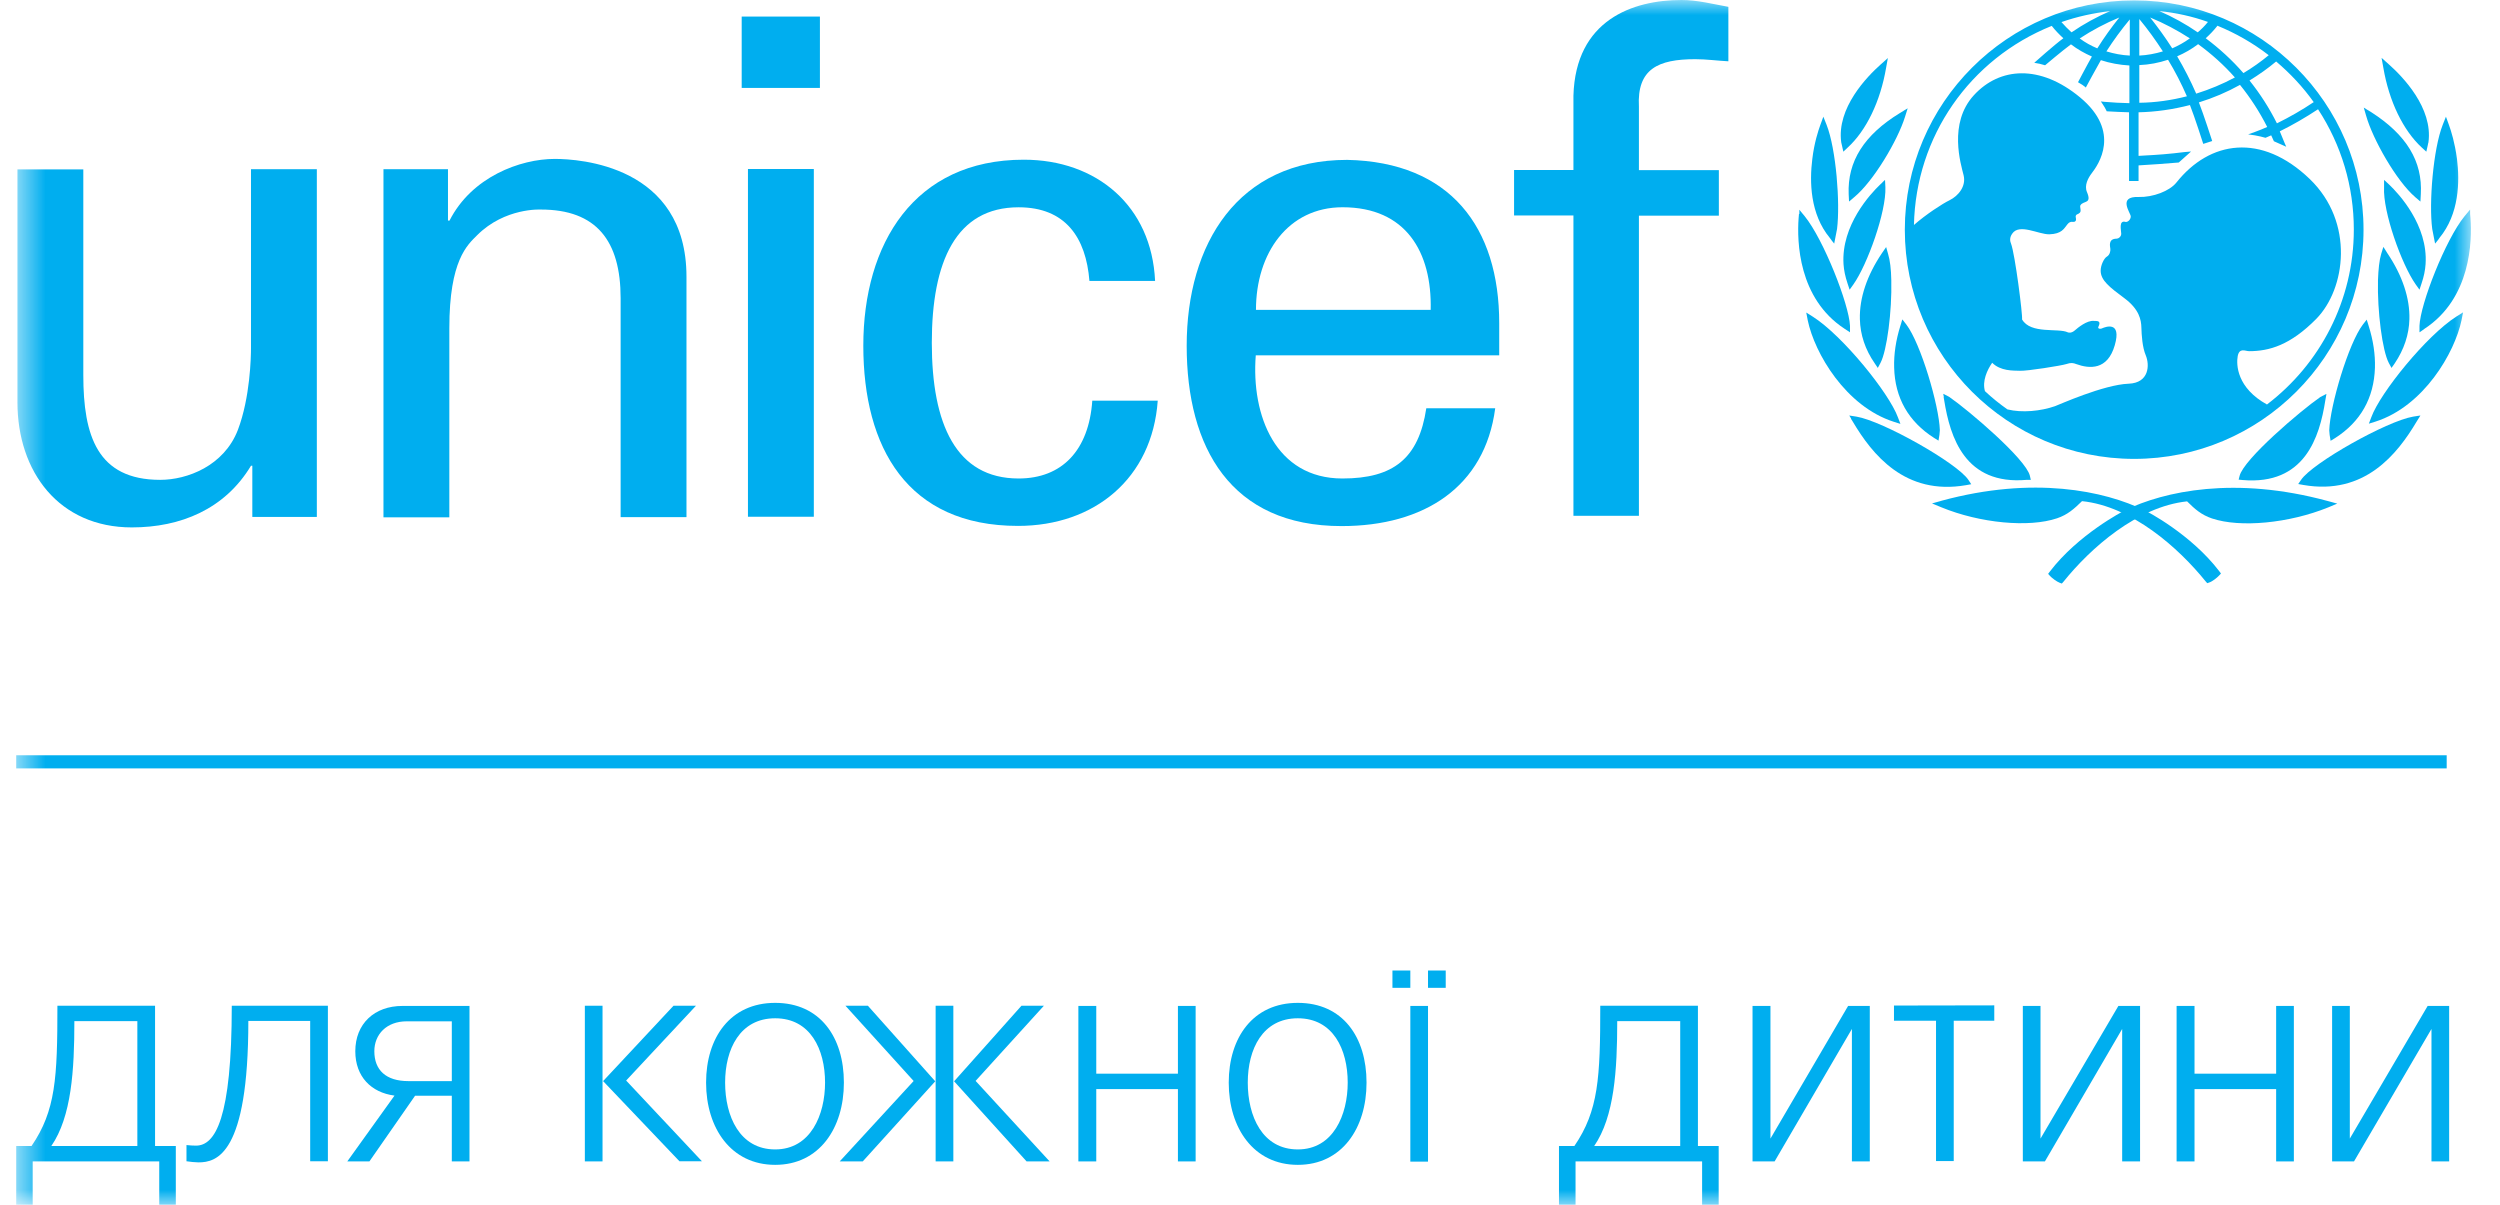 <?xml version="1.0" encoding="UTF-8"?>
<svg xmlns="http://www.w3.org/2000/svg" width="83" height="40" viewBox="0 0 83 40" fill="none">
  <g clip-path="url(#clip0_318_3242)">
    <mask id="mask0_318_3242" style="mask-type:luminance" maskUnits="userSpaceOnUse" x="0" y="0" width="83" height="40">
      <path d="M82.039 0H0.535V40H82.039V0Z" fill="white"></path>
    </mask>
    <g mask="url(#mask0_318_3242)">
      <path d="M75.271 13.434C74.26 12.878 74.241 12.107 74.292 11.823C74.349 11.532 74.545 11.659 74.671 11.659C75.335 11.659 76.036 11.463 76.902 10.585C77.875 9.592 78.178 7.387 76.687 5.946C75.076 4.398 73.363 4.67 72.257 6.06C72.03 6.344 71.48 6.553 71 6.54C70.292 6.515 70.741 7.071 70.741 7.185C70.741 7.299 70.633 7.381 70.57 7.368C70.33 7.299 70.425 7.652 70.425 7.76C70.425 7.867 70.323 7.924 70.273 7.924C69.976 7.924 70.058 8.19 70.064 8.265C70.071 8.335 70.046 8.461 69.951 8.518C69.856 8.569 69.742 8.803 69.742 8.986C69.742 9.308 70.039 9.536 70.532 9.902C71.025 10.269 71.088 10.622 71.094 10.875C71.101 11.128 71.126 11.532 71.24 11.798C71.373 12.12 71.353 12.714 70.671 12.739C69.837 12.771 68.352 13.441 68.226 13.485C67.758 13.649 67.132 13.713 66.646 13.592C66.387 13.409 66.134 13.207 65.9 12.986C65.805 12.651 65.97 12.291 66.14 12.044C66.418 12.322 66.835 12.303 67.063 12.31C67.297 12.322 68.44 12.139 68.598 12.088C68.763 12.032 68.832 12.05 68.933 12.088C69.369 12.246 69.97 12.297 70.21 11.463C70.45 10.629 69.881 10.863 69.805 10.894C69.736 10.932 69.635 10.919 69.666 10.85C69.774 10.635 69.616 10.66 69.521 10.654C69.287 10.629 68.984 10.882 68.883 10.97C68.782 11.058 68.687 11.052 68.649 11.033C68.339 10.882 67.417 11.103 67.132 10.604C67.158 10.471 66.899 8.436 66.766 8.088C66.734 8.013 66.709 7.893 66.804 7.76C67.038 7.406 67.682 7.785 68.036 7.779C68.453 7.766 68.523 7.589 68.636 7.45C68.744 7.311 68.826 7.393 68.889 7.355C68.965 7.305 68.889 7.204 68.921 7.153C68.946 7.103 68.978 7.128 69.047 7.065C69.117 7.002 69.034 6.869 69.072 6.812C69.174 6.654 69.458 6.78 69.287 6.376C69.192 6.155 69.325 5.908 69.451 5.744C69.654 5.479 70.444 4.379 69.053 3.229C67.733 2.136 66.393 2.224 65.534 3.16C64.674 4.095 65.104 5.46 65.192 5.82C65.281 6.18 65.022 6.502 64.725 6.648C64.491 6.761 63.947 7.115 63.543 7.469C63.606 4.537 65.388 1.959 68.118 0.859C68.232 1.005 68.365 1.144 68.504 1.27C68.2 1.491 67.537 2.085 67.537 2.085C67.537 2.085 67.625 2.098 67.714 2.117C67.771 2.13 67.897 2.167 67.897 2.167C67.897 2.167 68.478 1.675 68.756 1.472C68.971 1.637 69.205 1.769 69.451 1.877C69.319 2.104 68.99 2.73 68.99 2.73C68.99 2.73 69.066 2.774 69.135 2.818C69.205 2.863 69.249 2.907 69.249 2.907C69.249 2.907 69.616 2.224 69.749 1.997C70.052 2.098 70.374 2.155 70.696 2.174V3.425C70.519 3.425 70.058 3.4 69.869 3.381L69.749 3.368L69.812 3.463C69.862 3.532 69.9 3.608 69.932 3.671L69.944 3.697H69.976C70.109 3.709 70.532 3.722 70.684 3.728V6.009H71V5.491C71.461 5.466 71.853 5.434 72.314 5.397H72.333L72.744 5.03L72.523 5.049C72.03 5.112 71.594 5.144 71.202 5.163C71.202 5.163 71.069 5.169 71 5.175V3.728C71.575 3.716 72.143 3.633 72.706 3.488C72.858 3.867 73.148 4.777 73.148 4.777L73.445 4.682C73.445 4.682 73.154 3.779 73.003 3.4C73.477 3.254 73.938 3.058 74.368 2.818C74.715 3.248 75.019 3.716 75.271 4.215C75.044 4.322 74.639 4.461 74.639 4.461C74.968 4.499 75.215 4.575 75.215 4.575C75.215 4.575 75.328 4.524 75.404 4.493C75.436 4.556 75.493 4.689 75.493 4.689L75.903 4.872L75.853 4.758C75.853 4.758 75.72 4.436 75.689 4.36C76.124 4.145 76.548 3.899 76.959 3.627C77.736 4.815 78.147 6.193 78.147 7.621C78.147 9.984 77.016 12.095 75.265 13.428M70.058 0.367C69.609 0.562 69.18 0.796 68.775 1.074C68.655 0.967 68.541 0.847 68.44 0.733C68.965 0.55 69.508 0.43 70.064 0.367M69.628 1.605C69.42 1.517 69.224 1.409 69.047 1.276C69.458 1.005 69.9 0.771 70.361 0.581C70.102 0.904 69.856 1.245 69.635 1.599M70.709 0.645V1.845C70.444 1.833 70.184 1.782 69.932 1.706C70.166 1.34 70.425 0.986 70.709 0.645ZM71.025 2.161C71.354 2.148 71.676 2.085 71.979 1.984C72.213 2.37 72.421 2.774 72.605 3.197C72.087 3.33 71.556 3.406 71.025 3.412V2.161ZM71.025 0.632C71.303 0.967 71.568 1.333 71.808 1.706C71.556 1.782 71.29 1.833 71.025 1.845V0.632ZM72.7 1.276C72.516 1.409 72.32 1.517 72.118 1.605C71.897 1.258 71.65 0.916 71.385 0.581C71.846 0.771 72.289 1.005 72.706 1.276M73.3 0.733C73.199 0.859 73.085 0.973 72.965 1.074C72.561 0.796 72.137 0.562 71.689 0.367C72.245 0.423 72.782 0.543 73.3 0.727M74.197 2.572C73.786 2.793 73.357 2.97 72.914 3.109C72.731 2.686 72.516 2.269 72.282 1.87C72.529 1.763 72.763 1.63 72.978 1.466C73.42 1.788 73.837 2.161 74.204 2.578M73.616 0.853C74.222 1.1 74.797 1.428 75.322 1.833C75.063 2.047 74.778 2.25 74.481 2.427C74.109 1.997 73.685 1.611 73.23 1.27C73.369 1.144 73.502 1.005 73.616 0.859M76.82 3.387C76.428 3.652 76.017 3.886 75.594 4.095C75.341 3.589 75.038 3.115 74.684 2.673C74.993 2.483 75.297 2.269 75.568 2.041C76.036 2.439 76.459 2.888 76.813 3.387M70.854 0.013C66.658 0.013 63.24 3.425 63.24 7.627C63.24 11.829 66.652 15.235 70.854 15.235C75.057 15.235 78.469 11.823 78.469 7.627C78.469 3.431 75.05 0.013 70.854 0.013Z" fill="#00AEEF"></path>
      <path d="M62.557 2.035L62.437 2.142C61.989 2.54 60.971 3.583 61.129 4.727L61.148 4.809L61.199 5.036L61.338 4.904C61.963 4.335 62.431 3.362 62.62 2.243L62.677 1.927L62.557 2.035Z" fill="#00AEEF"></path>
      <path d="M60.485 4.013L60.434 4.152C60.365 4.341 60.232 4.746 60.169 5.276C60.074 6.035 60.093 7.103 60.75 7.899L60.82 7.994L60.895 8.088L60.99 7.602C61.098 6.742 60.959 4.948 60.643 4.145L60.535 3.874L60.485 4.013Z" fill="#00AEEF"></path>
      <path d="M59.726 7.103L59.714 7.242C59.657 8.013 59.701 9.908 61.237 10.913L61.42 11.033V10.818C61.388 10.098 60.542 7.949 59.916 7.179L59.739 6.964V7.103H59.726Z" fill="#00AEEF"></path>
      <path d="M59.992 10.502L60.017 10.635C60.245 11.728 61.275 13.491 62.873 14.003L63.094 14.073L63.012 13.858C62.715 13.043 61.173 11.141 60.188 10.515L59.967 10.376L59.992 10.502Z" fill="#00AEEF"></path>
      <path d="M63.202 3.678L63.075 3.754C61.888 4.48 61.331 5.359 61.376 6.446L61.388 6.692L61.559 6.547C62.203 6.016 63.006 4.657 63.246 3.88L63.335 3.596L63.208 3.671L63.202 3.678Z" fill="#00AEEF"></path>
      <path d="M62.501 6.054L62.412 6.136C62.109 6.427 61.123 7.476 61.205 8.771C61.218 8.973 61.262 9.182 61.338 9.409L61.407 9.618L61.534 9.441C62.001 8.777 62.627 7.027 62.595 6.218L62.583 5.972L62.494 6.054H62.501Z" fill="#00AEEF"></path>
      <path d="M62.551 8.303L62.481 8.404C61.982 9.144 61.73 9.896 61.748 10.597C61.761 11.115 61.925 11.608 62.241 12.063L62.343 12.215L62.431 12.051C62.646 11.646 62.816 10.338 62.791 9.302C62.785 8.935 62.747 8.632 62.684 8.43L62.62 8.202L62.551 8.303Z" fill="#00AEEF"></path>
      <path d="M63.126 10.711L63.094 10.812C62.943 11.292 62.873 11.76 62.886 12.202C62.911 13.207 63.36 13.997 64.213 14.54L64.358 14.629L64.39 14.433L64.403 14.281C64.377 13.466 63.771 11.406 63.29 10.774L63.158 10.604L63.126 10.705V10.711Z" fill="#00AEEF"></path>
      <path d="M61.452 13.902L61.515 14.003C62.153 15.077 63.24 16.461 65.275 16.107L65.445 16.076L65.35 15.931C64.971 15.368 62.507 13.978 61.635 13.832L61.395 13.795L61.458 13.896L61.452 13.902Z" fill="#00AEEF"></path>
      <path d="M64.459 16.626L64.143 16.714L64.447 16.84C65.736 17.371 67.36 17.523 68.295 17.207C68.649 17.087 68.864 16.891 69.123 16.638C70.778 16.809 72.327 18.186 73.23 19.305L73.281 19.362L73.35 19.337C73.451 19.305 73.609 19.178 73.673 19.109L73.736 19.04L73.679 18.964C72.737 17.731 71.265 16.967 71.196 16.942C69.868 16.297 67.524 15.791 64.453 16.626" fill="#00AEEF"></path>
      <path d="M64.529 13.188L64.548 13.295C64.744 14.515 65.237 16.114 67.29 15.931H67.423L67.391 15.791C67.252 15.235 65.369 13.63 64.712 13.175L64.516 13.074L64.535 13.182L64.529 13.188Z" fill="#00AEEF"></path>
      <path d="M79.069 1.927L79.126 2.243C79.316 3.362 79.783 4.329 80.409 4.904L80.554 5.036L80.605 4.809C80.605 4.809 80.617 4.733 80.624 4.727C80.782 3.583 79.764 2.54 79.316 2.142L79.196 2.035L79.076 1.927H79.069Z" fill="#00AEEF"></path>
      <path d="M81.205 3.874L81.098 4.145C80.782 4.948 80.636 6.742 80.75 7.602L80.845 8.088L80.921 7.994C80.921 7.994 80.996 7.899 80.99 7.899C81.647 7.103 81.666 6.035 81.572 5.276C81.502 4.746 81.376 4.341 81.306 4.152L81.256 4.013L81.205 3.874Z" fill="#00AEEF"></path>
      <path d="M82.001 6.964L81.824 7.179C81.192 7.949 80.352 10.098 80.327 10.818V11.033C80.327 11.033 80.497 10.919 80.497 10.913C82.033 9.908 82.077 8.006 82.02 7.242L82.008 7.103V6.964H82.001Z" fill="#00AEEF"></path>
      <path d="M81.774 10.37L81.553 10.509C80.567 11.134 79.025 13.036 78.728 13.851L78.646 14.066L78.867 13.997C80.466 13.485 81.496 11.716 81.723 10.629L81.749 10.496L81.774 10.37Z" fill="#00AEEF"></path>
      <path d="M78.475 3.564L78.557 3.848C78.778 4.626 79.556 6.003 80.188 6.547L80.358 6.692L80.371 6.445C80.434 5.359 79.897 4.474 78.722 3.722L78.595 3.646L78.475 3.57V3.564Z" fill="#00AEEF"></path>
      <path d="M79.151 5.972V6.218C79.107 7.033 79.733 8.777 80.2 9.441L80.327 9.618L80.396 9.409C80.472 9.188 80.516 8.973 80.529 8.771C80.617 7.476 79.632 6.427 79.328 6.136L79.24 6.054L79.151 5.972Z" fill="#00AEEF"></path>
      <path d="M79.126 8.202L79.056 8.43C78.993 8.638 78.962 8.942 78.949 9.302C78.924 10.338 79.094 11.646 79.309 12.051L79.398 12.215L79.505 12.063C79.815 11.602 79.979 11.109 79.992 10.597C80.011 9.902 79.758 9.144 79.259 8.404L79.196 8.303L79.132 8.202H79.126Z" fill="#00AEEF"></path>
      <path d="M78.576 10.61L78.444 10.78C77.97 11.406 77.357 13.466 77.331 14.287L77.344 14.439L77.376 14.635L77.521 14.547C78.374 14.003 78.816 13.213 78.848 12.209C78.861 11.766 78.791 11.299 78.639 10.818L78.608 10.717L78.576 10.616V10.61Z" fill="#00AEEF"></path>
      <path d="M80.352 13.795L80.118 13.832C79.246 13.978 76.775 15.368 76.396 15.931L76.301 16.07L76.472 16.101C78.507 16.455 79.594 15.071 80.232 13.997L80.295 13.896L80.358 13.795H80.352Z" fill="#00AEEF"></path>
      <path d="M70.538 16.948C70.475 16.98 68.996 17.744 68.055 18.976L67.998 19.052L68.061 19.122C68.124 19.191 68.282 19.311 68.384 19.349L68.453 19.374L68.504 19.317C69.407 18.193 70.956 16.822 72.611 16.645C72.87 16.904 73.085 17.093 73.439 17.213C74.38 17.529 75.998 17.371 77.293 16.847L77.597 16.72L77.275 16.632C74.204 15.798 71.859 16.303 70.532 16.948" fill="#00AEEF"></path>
      <path d="M77.23 13.081L77.034 13.182C76.377 13.637 74.494 15.242 74.355 15.798L74.323 15.924L74.456 15.937C76.516 16.114 77.009 14.515 77.199 13.302L77.218 13.194L77.237 13.087L77.23 13.081Z" fill="#00AEEF"></path>
      <path d="M24.832 5.611H27.019V17.156H24.832V5.611ZM24.624 0.55H27.221V2.919H24.624V0.55Z" fill="#00AEEF"></path>
      <path d="M8.333 5.618H10.519V17.163H8.377V15.463H8.333C7.461 16.91 5.989 17.51 4.377 17.51C1.963 17.51 0.579 15.671 0.579 13.352V5.624H2.766V12.455C2.766 14.458 3.227 15.931 5.319 15.931C6.216 15.931 7.436 15.469 7.897 14.275C8.308 13.194 8.333 11.836 8.333 11.558V5.624V5.618Z" fill="#00AEEF"></path>
      <path d="M14.88 7.324H14.924C15.657 5.877 17.268 5.276 18.418 5.276C19.221 5.276 22.791 5.485 22.791 9.188V17.169H20.605V9.902C20.605 7.994 19.802 6.957 17.957 6.957C17.957 6.957 16.763 6.888 15.84 7.81C15.518 8.133 14.918 8.638 14.918 10.894V17.175H12.731V5.618H14.873V7.318L14.88 7.324Z" fill="#00AEEF"></path>
      <path d="M36.169 9.327C36.055 7.886 35.373 6.882 33.818 6.882C31.739 6.882 30.936 8.682 30.936 11.381C30.936 14.079 31.739 15.886 33.818 15.886C35.259 15.886 36.15 14.951 36.264 13.302H38.437C38.254 15.886 36.333 17.46 33.799 17.46C30.121 17.46 28.662 14.856 28.662 11.476C28.662 8.095 30.349 5.302 33.989 5.302C36.409 5.302 38.235 6.837 38.349 9.327H36.181H36.169Z" fill="#00AEEF"></path>
      <path d="M47.499 10.287C47.543 8.367 46.677 6.881 44.573 6.881C42.766 6.881 41.698 8.404 41.698 10.287H47.505H47.499ZM41.692 11.791C41.534 13.801 42.355 15.886 44.567 15.886C46.26 15.886 47.101 15.223 47.353 13.555H49.641C49.3 16.164 47.284 17.466 44.541 17.466C40.864 17.466 39.398 14.863 39.398 11.482C39.398 8.101 41.091 5.308 44.725 5.308C48.15 5.378 49.774 7.545 49.774 10.73V11.798H41.685L41.692 11.791Z" fill="#00AEEF"></path>
      <path d="M52.238 17.119V7.153H50.267V5.643H52.238V3.179C52.308 0.664 54.203 0 55.828 0C56.352 0 56.858 0.133 57.382 0.227V2.035C57.016 2.016 56.649 1.965 56.282 1.965C55.05 1.965 54.343 2.288 54.412 3.545V5.649H57.066V7.16H54.412V17.125H52.238V17.119Z" fill="#00AEEF"></path>
      <path d="M81.23 25.074H0.535V25.51H81.23V25.074Z" fill="#00AEEF"></path>
      <path d="M4.56 38.047V33.902H2.469C2.469 35.526 2.374 37.074 1.704 38.047H4.56ZM0.535 38.047H1.047C1.85 36.872 1.906 35.785 1.906 33.39H5.148V38.047H5.837V40H5.287V38.559H1.085V40H0.535V38.047Z" fill="#00AEEF"></path>
      <path d="M55.783 38.047V33.902H53.692C53.692 35.526 53.597 37.074 52.927 38.047H55.783ZM51.758 38.047H52.27C53.072 36.872 53.129 35.785 53.129 33.39H56.371V38.047H57.06V40H56.51V38.559H52.308V40H51.758V38.047Z" fill="#00AEEF"></path>
      <path d="M6.191 38.559V38.016C6.267 38.028 6.444 38.035 6.507 38.035C7.145 38.035 7.695 37.144 7.695 33.39H10.886V38.553H10.298V33.896H8.245C8.245 38.338 7.189 38.591 6.589 38.591C6.5 38.591 6.292 38.572 6.185 38.553" fill="#00AEEF"></path>
      <path d="M15 35.893V33.908H13.502C12.832 33.908 12.428 34.344 12.428 34.901C12.428 35.526 12.813 35.893 13.559 35.893H15ZM13.091 36.373C12.327 36.272 11.796 35.747 11.796 34.901C11.796 33.99 12.428 33.397 13.363 33.397H15.587V38.559H15V36.379H13.78L12.264 38.559H11.53L13.098 36.373H13.091Z" fill="#00AEEF"></path>
      <path d="M20.017 35.899L22.361 33.39H23.107L20.788 35.874L23.303 38.553H22.557L20.023 35.893L20.017 35.899ZM19.417 33.39H20.004V38.559H19.417V33.39Z" fill="#00AEEF"></path>
      <path d="M31.676 35.899L33.913 33.39H34.658L32.39 35.886L34.848 38.559H34.083L31.676 35.899ZM31.063 33.39H31.651V38.559H31.063V33.39ZM30.33 35.886L28.068 33.39H28.813L31.05 35.899L28.643 38.559H27.878L30.336 35.886H30.33Z" fill="#00AEEF"></path>
      <path d="M44.744 35.943C44.744 34.837 44.257 33.807 43.088 33.807C41.919 33.807 41.426 34.831 41.426 35.943C41.426 37.055 41.907 38.161 43.088 38.161C44.27 38.161 44.744 37.005 44.744 35.943ZM40.794 35.943C40.794 34.452 41.597 33.295 43.088 33.295C44.58 33.295 45.369 34.433 45.369 35.943C45.369 37.453 44.554 38.673 43.088 38.673C41.622 38.673 40.794 37.453 40.794 35.943Z" fill="#00AEEF"></path>
      <path d="M27.392 35.943C27.392 34.837 26.905 33.807 25.736 33.807C24.567 33.807 24.074 34.831 24.074 35.943C24.074 37.055 24.554 38.161 25.736 38.161C26.918 38.161 27.392 37.005 27.392 35.943ZM23.442 35.943C23.442 34.452 24.244 33.295 25.736 33.295C27.227 33.295 28.017 34.433 28.017 35.943C28.017 37.453 27.202 38.673 25.736 38.673C24.27 38.673 23.442 37.453 23.442 35.943Z" fill="#00AEEF"></path>
      <path d="M47.41 33.397H46.823V38.566H47.41V33.397Z" fill="#00AEEF"></path>
      <path d="M46.823 32.221H46.229V32.796H46.823V32.221Z" fill="#00AEEF"></path>
      <path d="M47.998 32.221H47.41V32.796H47.998V32.221Z" fill="#00AEEF"></path>
      <path d="M58.184 33.397H58.779V37.801L61.357 33.397H61.483H62.077V38.559H61.483V34.161L58.917 38.559H58.779H58.184V33.397Z" fill="#00AEEF"></path>
      <path d="M67.158 33.397H67.745V37.801L70.33 33.397H70.456H71.05V38.559H70.456V34.161L67.891 38.559H67.745H67.158V33.397Z" fill="#00AEEF"></path>
      <path d="M77.426 33.397H78.014V37.801L80.598 33.397H80.725H81.312V38.559H80.725V34.161L78.153 38.559H78.014H77.426V33.397Z" fill="#00AEEF"></path>
      <path d="M35.802 33.397H36.396V35.646H39.107V33.397H39.695V38.559H39.107V36.158H36.396V38.559H35.802V33.397Z" fill="#00AEEF"></path>
      <path d="M72.263 33.397H72.858V35.646H75.568V33.397H76.156V38.559H75.568V36.158H72.858V38.559H72.263V33.397Z" fill="#00AEEF"></path>
      <path d="M62.88 33.384L66.21 33.378V33.889H64.864V38.547H64.276V33.889H62.88V33.384Z" fill="#00AEEF"></path>
    </g>
  </g>
  <defs>
    <clipPath id="clip0_318_3242">
      <rect width="81.504" height="40" fill="white" transform="translate(0.535)"></rect>
    </clipPath>
  </defs>
</svg>
